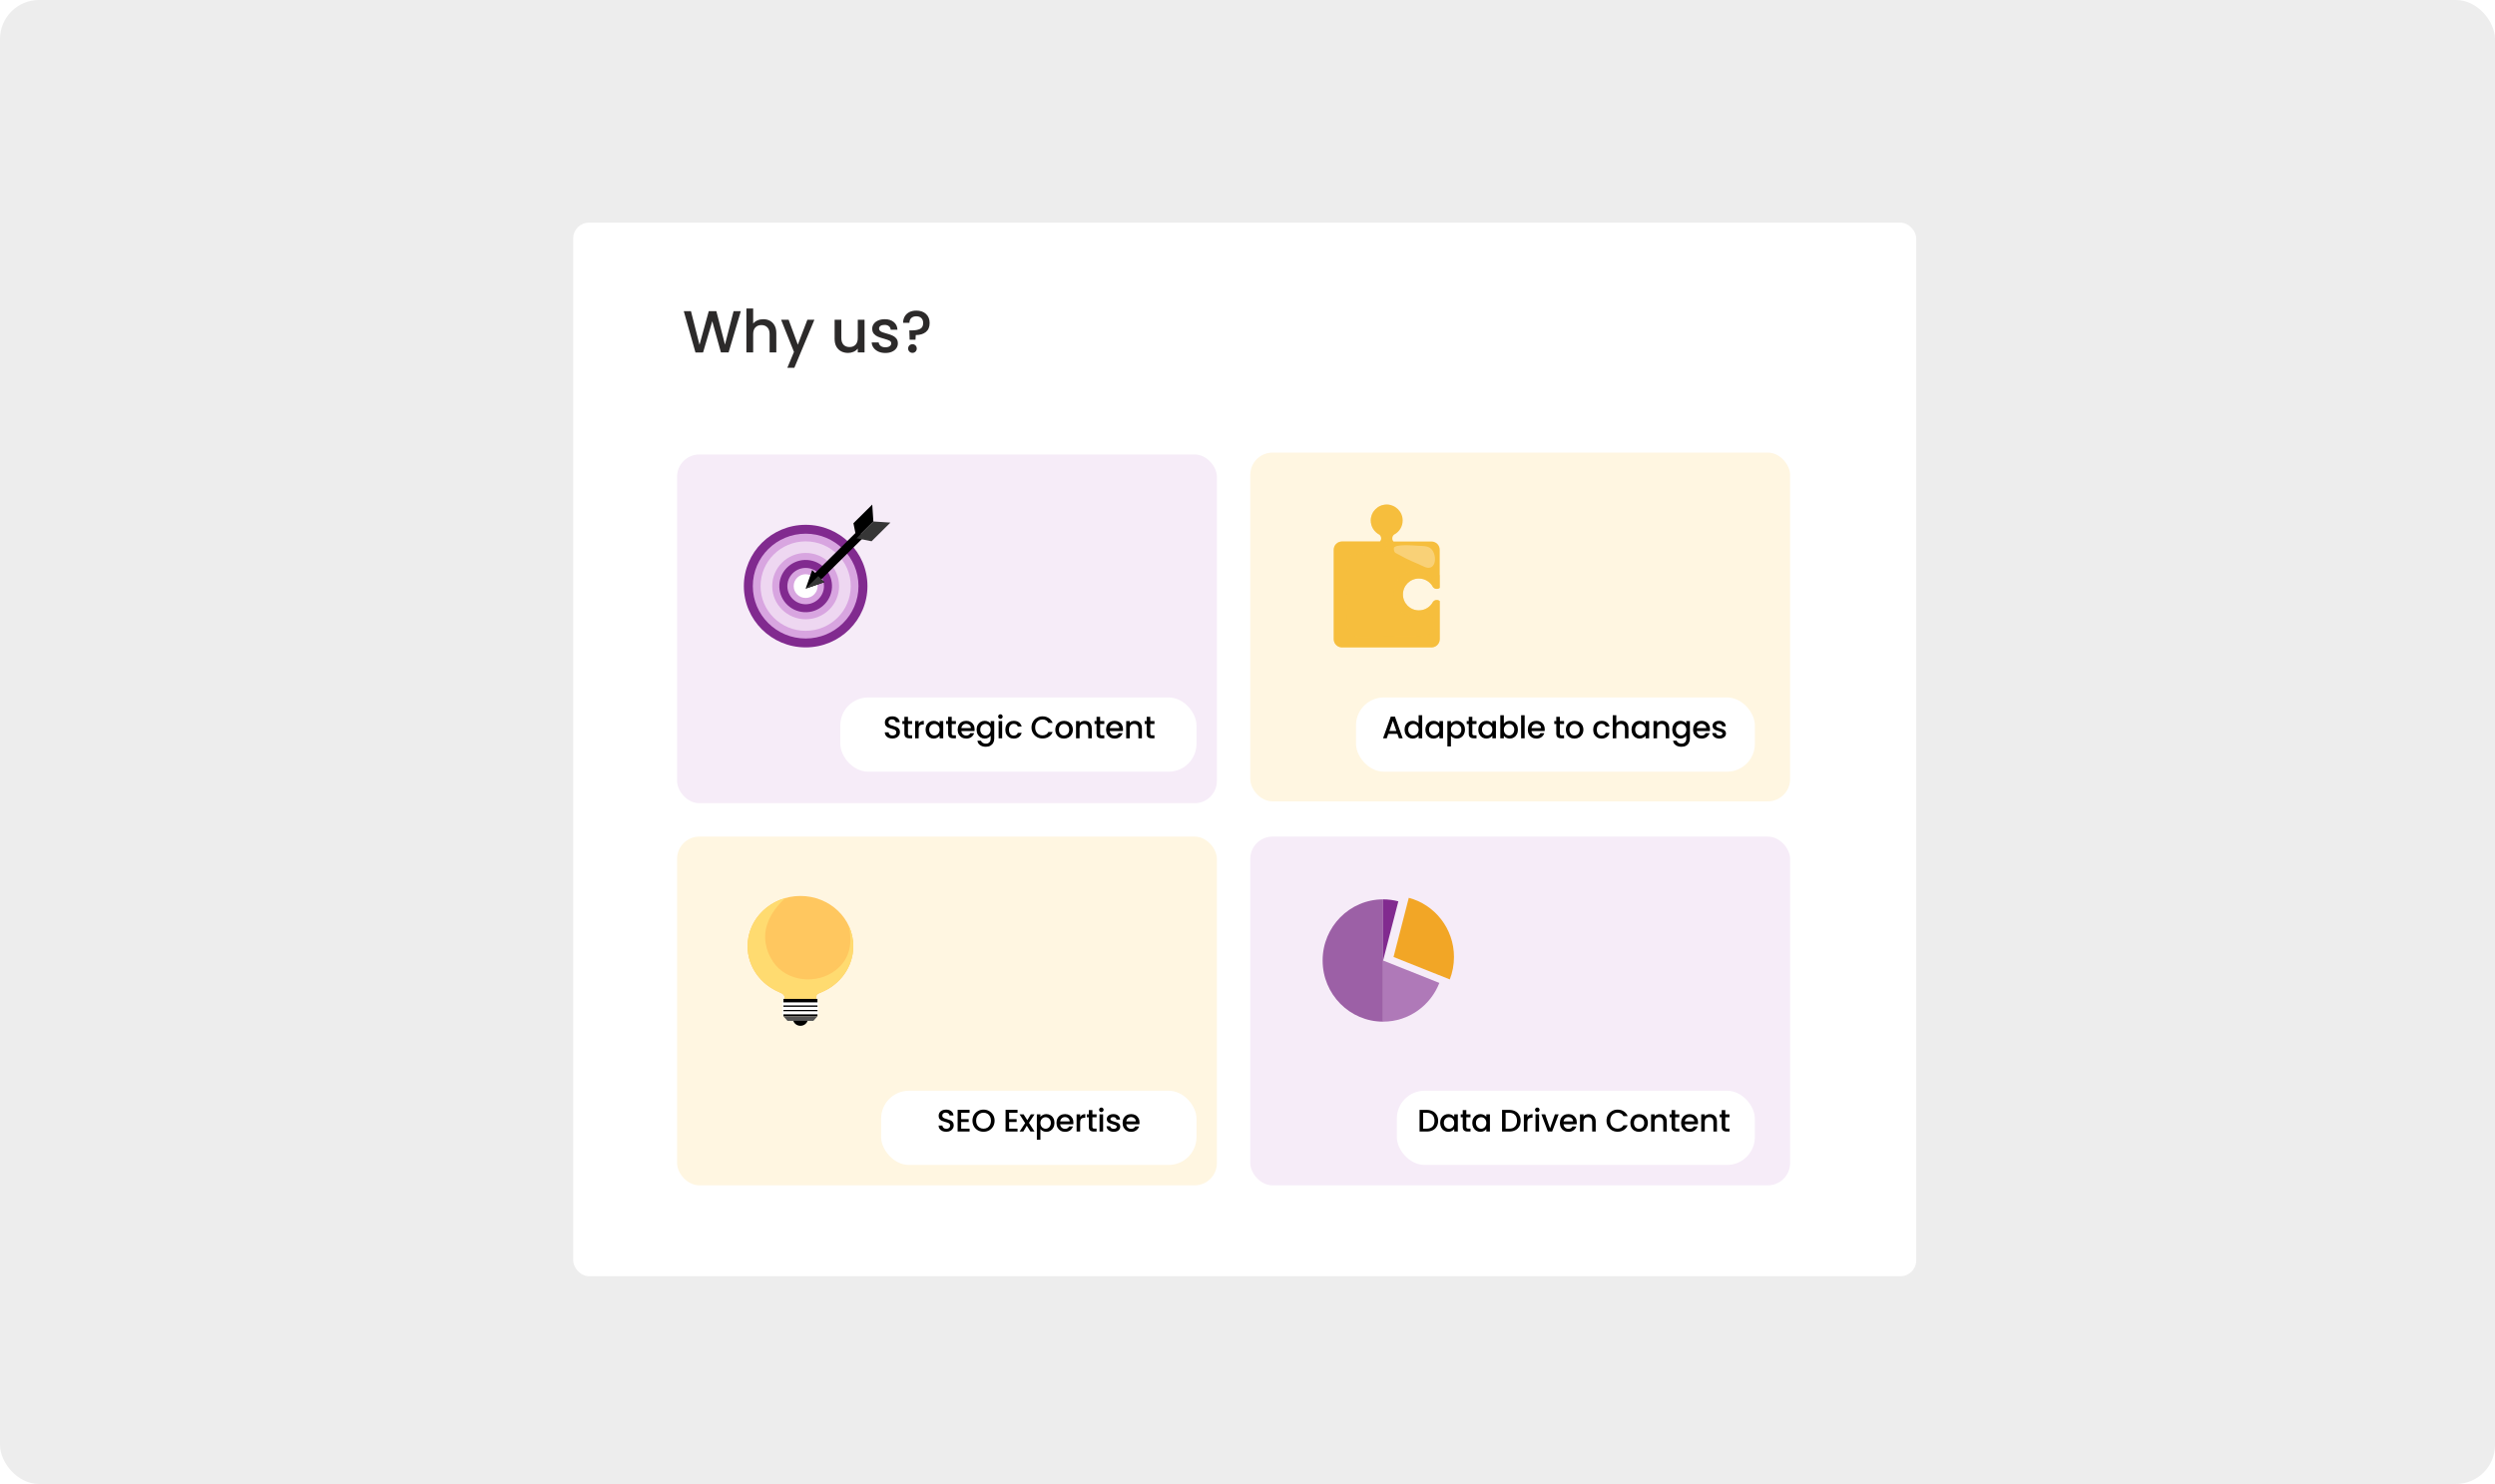 <svg width="1345" height="800" viewBox="0 0 1345 800" fill="none" xmlns="http://www.w3.org/2000/svg">
<rect width="1345" height="800" rx="21" fill="#EDEDED"/>
<g filter="url(#filter0_d_963_44016)">
<rect x="309" y="116" width="724" height="568" rx="8.541" fill="white"/>
</g>
<path d="M399.36 167.76L392.768 190H388.64L383.968 173.168L379.008 190L374.912 190.032L368.608 167.76H372.48L377.088 185.872L382.08 167.76H386.176L390.816 185.776L395.456 167.76H399.36ZM411.489 172.08C412.833 172.08 414.027 172.368 415.073 172.944C416.139 173.52 416.971 174.373 417.569 175.504C418.187 176.635 418.497 178 418.497 179.6V190H414.881V180.144C414.881 178.565 414.486 177.36 413.697 176.528C412.907 175.675 411.83 175.248 410.465 175.248C409.099 175.248 408.011 175.675 407.201 176.528C406.411 177.36 406.017 178.565 406.017 180.144V190H402.369V166.32H406.017V174.416C406.635 173.669 407.414 173.093 408.353 172.688C409.313 172.283 410.358 172.08 411.489 172.08ZM439.022 172.368L428.206 198.288H424.43L428.014 189.712L421.07 172.368H425.134L430.094 185.808L435.246 172.368H439.022ZM466.056 172.368V190H462.408V187.92C461.832 188.645 461.074 189.221 460.136 189.648C459.218 190.053 458.237 190.256 457.192 190.256C455.805 190.256 454.557 189.968 453.448 189.392C452.36 188.816 451.496 187.963 450.856 186.832C450.237 185.701 449.928 184.336 449.928 182.736V172.368H453.544V182.192C453.544 183.771 453.938 184.987 454.728 185.84C455.517 186.672 456.594 187.088 457.96 187.088C459.325 187.088 460.402 186.672 461.192 185.84C462.002 184.987 462.408 183.771 462.408 182.192V172.368H466.056ZM477.269 190.288C475.882 190.288 474.634 190.043 473.525 189.552C472.437 189.04 471.573 188.357 470.933 187.504C470.293 186.629 469.951 185.659 469.909 184.592H473.685C473.749 185.339 474.101 185.968 474.741 186.48C475.402 186.971 476.223 187.216 477.205 187.216C478.229 187.216 479.018 187.024 479.573 186.64C480.149 186.235 480.437 185.723 480.437 185.104C480.437 184.443 480.117 183.952 479.477 183.632C478.858 183.312 477.866 182.96 476.501 182.576C475.178 182.213 474.101 181.861 473.269 181.52C472.437 181.179 471.711 180.656 471.093 179.952C470.495 179.248 470.197 178.32 470.197 177.168C470.197 176.229 470.474 175.376 471.029 174.608C471.583 173.819 472.373 173.2 473.397 172.752C474.442 172.304 475.637 172.08 476.981 172.08C478.986 172.08 480.597 172.592 481.813 173.616C483.05 174.619 483.711 175.995 483.797 177.744H480.149C480.085 176.955 479.765 176.325 479.189 175.856C478.613 175.387 477.834 175.152 476.853 175.152C475.893 175.152 475.157 175.333 474.645 175.696C474.133 176.059 473.877 176.539 473.877 177.136C473.877 177.605 474.047 178 474.389 178.32C474.73 178.64 475.146 178.896 475.637 179.088C476.127 179.259 476.853 179.483 477.813 179.76C479.093 180.101 480.138 180.453 480.949 180.816C481.781 181.157 482.495 181.669 483.093 182.352C483.69 183.035 483.999 183.941 484.021 185.072C484.021 186.075 483.743 186.971 483.189 187.76C482.634 188.549 481.845 189.168 480.821 189.616C479.818 190.064 478.634 190.288 477.269 190.288ZM493.947 167.44C496.123 167.44 497.861 168.037 499.163 169.232C500.485 170.427 501.147 172.059 501.147 174.128C501.147 176.283 500.464 177.904 499.099 178.992C497.733 180.08 495.92 180.624 493.659 180.624L493.531 183.152H490.363L490.203 178.128H491.259C493.328 178.128 494.907 177.851 495.995 177.296C497.104 176.741 497.659 175.685 497.659 174.128C497.659 172.997 497.328 172.112 496.667 171.472C496.027 170.832 495.131 170.512 493.979 170.512C492.827 170.512 491.92 170.821 491.259 171.44C490.597 172.059 490.266 172.923 490.266 174.032H486.843C486.843 172.752 487.131 171.611 487.707 170.608C488.283 169.605 489.104 168.827 490.171 168.272C491.259 167.717 492.517 167.44 493.947 167.44ZM491.899 190.224C491.237 190.224 490.683 190 490.235 189.552C489.787 189.104 489.562 188.549 489.562 187.888C489.562 187.227 489.787 186.672 490.235 186.224C490.683 185.776 491.237 185.552 491.899 185.552C492.539 185.552 493.083 185.776 493.531 186.224C493.979 186.672 494.203 187.227 494.203 187.888C494.203 188.549 493.979 189.104 493.531 189.552C493.083 190 492.539 190.224 491.899 190.224Z" fill="#1A1818" fill-opacity="0.92"/>
<rect x="365" y="245" width="291" height="188" rx="12" fill="#F6ECF8"/>
<rect x="674" y="244" width="291" height="188" rx="12" fill="#FFF6E1"/>
<rect x="365" y="451" width="291" height="188" rx="12" fill="#FFF6E1"/>
<rect x="674" y="451" width="291" height="188" rx="12" fill="#F6ECF8"/>
<g clip-path="url(#clip0_963_44016)">
<path d="M434.31 348.999C452.707 348.999 467.621 334.206 467.621 315.957C467.621 297.708 452.707 282.914 434.31 282.914C415.914 282.914 401 297.708 401 315.957C401 334.206 415.914 348.999 434.31 348.999Z" fill="#812A8F"/>
<path d="M434.311 344.211C450.042 344.211 462.794 331.562 462.794 315.957C462.794 300.353 450.042 287.703 434.311 287.703C418.58 287.703 405.828 300.353 405.828 315.957C405.828 331.562 418.58 344.211 434.311 344.211Z" fill="#D8A5E0"/>
<path d="M434.31 340.066C447.733 340.066 458.615 329.272 458.615 315.956C458.615 302.64 447.733 291.846 434.31 291.846C420.886 291.846 410.004 302.64 410.004 315.956C410.004 329.272 420.886 340.066 434.31 340.066Z" fill="white" fill-opacity="0.56"/>
<path d="M434.311 333.838C444.266 333.838 452.337 325.832 452.337 315.957C452.337 306.082 444.266 298.076 434.311 298.076C424.356 298.076 416.285 306.082 416.285 315.957C416.285 325.832 424.356 333.838 434.311 333.838Z" fill="#D8A5E0"/>
<path d="M448.329 318.227C449.595 310.547 444.346 303.304 436.605 302.048C428.863 300.792 421.561 305.999 420.295 313.678C419.029 321.357 424.278 328.6 432.019 329.856C439.76 331.113 447.063 325.906 448.329 318.227Z" fill="#812A8F"/>
<path d="M444.053 317.532C444.931 312.197 441.282 307.166 435.904 306.295C430.526 305.424 425.454 309.043 424.576 314.379C423.698 319.714 427.346 324.745 432.725 325.616C438.103 326.487 443.175 322.867 444.053 317.532Z" fill="#D8A5E0"/>
<path d="M434.31 322.353C437.872 322.353 440.76 319.489 440.76 315.956C440.76 312.423 437.872 309.559 434.31 309.559C430.749 309.559 427.861 312.423 427.861 315.956C427.861 319.489 430.749 322.353 434.31 322.353Z" fill="white"/>
<path d="M439.285 312.387L463.957 287.914" stroke="black" stroke-width="4.77" stroke-miterlimit="10"/>
<path d="M461.701 290.152L470.81 281.117L480 281.718L469.849 291.788L461.701 290.152Z" fill="#363636"/>
<path d="M461.702 290.152L470.811 281.116L470.21 272L460.059 282.07L461.702 290.152Z" fill="black"/>
<path d="M434.311 317.327L444.396 313.839L437.827 307.322L434.311 317.327Z" fill="black"/>
<path d="M434.311 317.327L444.396 313.839L441.109 310.578L434.311 317.327Z" fill="#363636"/>
</g>
<g clip-path="url(#clip1_963_44016)">
<path d="M460 510.07C460 495.12 447.241 483 431.497 483C415.753 483 403 495.12 403 510.07C403 521.224 410.105 530.804 420.249 534.946H420.037C420.037 534.946 422.47 535.577 422.887 537.179C422.887 537.179 422.588 539.987 424.991 539.976H438.003C440.406 539.987 440.107 537.179 440.107 537.179C439.83 535.733 442.957 534.946 442.957 534.946H442.745C452.889 530.804 459.994 521.224 459.994 510.07H460Z" fill="#FFC75F"/>
<g style="mix-blend-mode:multiply">
<path d="M460 510.071C460 506.157 459.118 502.439 457.543 499.079C459.524 507.871 458.601 516.753 450.427 523.084C440.354 530.894 424.11 529.308 416.869 518.662C412.62 512.415 411.181 504.996 413.731 497.856C415.641 492.491 419.15 487.863 423.504 484.078C411.663 487.372 403 497.755 403 510.071C403 521.225 410.105 530.804 420.249 534.947H420.037C420.037 534.947 422.47 535.577 422.887 537.18C422.887 537.18 422.588 539.988 424.991 539.977H438.003C440.406 539.988 440.107 537.18 440.107 537.18C439.83 535.734 442.957 534.947 442.957 534.947H442.745C452.889 530.804 459.994 521.225 459.994 510.071H460Z" fill="#FFDB70"/>
</g>
<path d="M440.666 538.502H422.342V547.886H440.666V538.502Z" fill="black"/>
<path d="M435.347 547.887H422.342L424.516 550.321H435.347H438.486L440.66 547.887H435.347Z" fill="#545454"/>
<path d="M427.654 550.32C428.183 551.872 429.688 553 431.498 553C433.308 553 434.812 551.867 435.341 550.32H427.648H427.654Z" fill="black"/>
<path d="M422.118 540.355H440.877C441.089 540.355 441.259 540.517 441.259 540.718V541.662C441.259 541.863 441.089 542.025 440.877 542.025H422.112C421.901 542.025 421.73 541.863 421.73 541.662V540.718C421.73 540.517 421.901 540.355 422.112 540.355H422.118Z" fill="white"/>
<path d="M422.118 542.777H440.877C441.089 542.777 441.259 542.939 441.259 543.14V544.084C441.259 544.285 441.089 544.447 440.877 544.447H422.112C421.901 544.447 421.73 544.285 421.73 544.084V543.14C421.73 542.939 421.901 542.777 422.112 542.777H422.118Z" fill="white"/>
<path d="M422.118 545.145H440.877C441.089 545.145 441.259 545.306 441.259 545.507V546.451C441.259 546.652 441.089 546.814 440.877 546.814H422.112C421.901 546.814 421.73 546.652 421.73 546.451V545.507C421.73 545.306 421.901 545.145 422.112 545.145H422.118Z" fill="white"/>
</g>
<path d="M764.881 311.87C768.203 311.87 771.075 313.755 772.511 316.508C772.896 316.977 773.612 317.548 774.755 317.46C774.755 317.46 775.494 317.432 776.126 316.903V296.353C776.126 293.906 774.141 291.919 771.688 291.919H751.201C750.597 291.273 750.565 290.456 750.565 290.456C750.476 289.309 751.048 288.599 751.517 288.213C754.273 286.783 756.159 283.909 756.159 280.59C756.159 275.844 752.312 272 747.563 272C742.814 272 738.967 275.844 738.967 280.59C738.967 283.909 740.853 286.783 743.609 288.213C744.078 288.599 744.649 289.314 744.561 290.456C744.561 290.456 744.533 291.269 743.924 291.919H723.438C720.989 291.919 719 293.901 719 296.353V344.566C719 347.013 720.984 349 723.438 349H771.688C774.137 349 776.126 347.017 776.126 344.566V324.016C775.498 323.491 774.755 323.459 774.755 323.459C773.607 323.37 772.896 323.942 772.511 324.411C771.079 327.164 768.203 329.049 764.881 329.049C760.132 329.049 756.285 325.204 756.285 320.459C756.285 315.714 760.132 311.87 764.881 311.87Z" fill="#F6BE3D"/>
<path opacity="0.3" d="M771.567 295.935C769.722 294.134 767.023 294.371 764.355 294.217C762.831 294.134 751.387 293.075 751.387 295.61C751.387 298.41 752.669 298.132 754.416 299.19C758.422 301.609 763.333 303.415 767.631 305.463C773.458 308.239 774.824 301.335 772.515 297.194C772.231 296.688 771.916 296.274 771.567 295.935Z" fill="white"/>
<g style="mix-blend-mode:multiply" opacity="0.5">
<path d="M757.757 343.168C764.179 342.982 768.064 344.045 771.381 341.38C772.947 340.122 773.003 337.861 772.901 336.031C772.803 334.248 772.984 332.438 771.233 331.374C770.057 330.659 767.632 331.138 766.414 331.476C764.932 331.885 763.515 332.507 761.953 332.489C759.356 332.465 756.298 331.216 754.561 329.271C753.501 328.087 752.632 326.434 752.205 324.902C751.099 320.951 751.187 316.187 753.418 312.616C754.533 310.834 756.108 309.325 758.046 308.48C761.266 307.082 765.545 307.375 768.431 309.431C769.899 310.481 771.377 311.646 773.277 311.539C774.509 311.47 775.456 310.759 776.126 309.817V316.902C775.498 317.427 774.755 317.459 774.755 317.459C773.607 317.547 772.896 316.976 772.511 316.507C771.079 313.754 768.203 311.869 764.881 311.869C760.132 311.869 756.285 315.713 756.285 320.459C756.285 325.204 760.132 329.048 764.881 329.048C768.203 329.048 771.075 327.163 772.511 324.41C772.896 323.941 773.612 323.37 774.755 323.458C774.755 323.458 775.494 323.486 776.126 324.015V344.565C776.126 347.012 774.141 348.999 771.688 348.999H723.438C720.989 348.999 719 347.017 719 344.565V296.352C719 293.905 720.984 291.918 723.438 291.918H743.924C744.529 291.272 744.561 290.455 744.561 290.455C744.649 289.308 744.078 288.598 743.609 288.213C740.853 286.783 738.967 283.909 738.967 280.589C738.967 275.848 742.814 272.004 747.563 272.004C748.418 272.004 749.24 272.134 750.016 272.361C747.53 272.872 744.436 272.682 742.656 276.587C741.011 280.194 741.643 283.481 744.282 285.952C747.921 289.355 748.59 292.786 746.759 296.477C745.574 298.868 744.352 298.539 741.88 298.567C739.998 298.59 729.362 298.079 727.717 299.398C726.128 300.67 726.049 302.899 725.993 304.76C725.942 306.594 725.896 308.424 725.877 310.258C725.803 316.981 726.109 327.836 726.058 334.546C726.058 334.546 725.384 343.163 732.359 343.298L757.753 343.158L757.757 343.168Z" fill="#F6BE3D"/>
</g>
<g filter="url(#filter1_d_963_44016)">
<rect x="453" y="372" width="192" height="40" rx="15" fill="white"/>
</g>
<g filter="url(#filter2_d_963_44016)">
<rect x="731" y="372" width="215" height="40" rx="15" fill="white"/>
</g>
<g filter="url(#filter3_d_963_44016)">
<rect x="753" y="584" width="193" height="40" rx="15" fill="white"/>
</g>
<path d="M481.109 398.118C480.324 398.118 479.619 397.983 478.991 397.714C478.364 397.434 477.871 397.042 477.512 396.538C477.154 396.034 476.975 395.446 476.975 394.774H479.025C479.07 395.278 479.266 395.692 479.613 396.017C479.971 396.342 480.47 396.504 481.109 396.504C481.77 396.504 482.285 396.348 482.655 396.034C483.024 395.709 483.209 395.294 483.209 394.79C483.209 394.398 483.091 394.079 482.856 393.833C482.632 393.586 482.346 393.396 481.999 393.261C481.663 393.127 481.193 392.981 480.588 392.824C479.826 392.623 479.204 392.421 478.722 392.219C478.252 392.006 477.848 391.682 477.512 391.245C477.176 390.808 477.008 390.225 477.008 389.497C477.008 388.825 477.176 388.237 477.512 387.733C477.848 387.228 478.319 386.842 478.924 386.573C479.529 386.304 480.229 386.17 481.025 386.17C482.156 386.17 483.08 386.455 483.797 387.027C484.525 387.587 484.929 388.36 485.007 389.346H482.89C482.856 388.92 482.655 388.556 482.285 388.253C481.915 387.951 481.428 387.8 480.823 387.8C480.274 387.8 479.826 387.94 479.479 388.22C479.131 388.5 478.958 388.903 478.958 389.43C478.958 389.788 479.064 390.085 479.277 390.32C479.501 390.544 479.781 390.724 480.117 390.858C480.453 390.993 480.912 391.138 481.495 391.295C482.268 391.508 482.895 391.721 483.377 391.934C483.87 392.146 484.285 392.477 484.621 392.925C484.968 393.362 485.142 393.95 485.142 394.69C485.142 395.283 484.979 395.843 484.654 396.37C484.341 396.897 483.876 397.322 483.26 397.647C482.655 397.961 481.938 398.118 481.109 398.118ZM489.469 390.304V395.429C489.469 395.776 489.547 396.028 489.704 396.185C489.872 396.331 490.152 396.404 490.544 396.404H491.721V398H490.208C489.346 398 488.685 397.798 488.225 397.395C487.766 396.992 487.536 396.336 487.536 395.429V390.304H486.444V388.741H487.536V386.439H489.469V388.741H491.721V390.304H489.469ZM495.234 390.085C495.514 389.615 495.884 389.251 496.343 388.993C496.814 388.724 497.368 388.59 498.007 388.59V390.572H497.519C496.769 390.572 496.198 390.763 495.805 391.144C495.425 391.525 495.234 392.186 495.234 393.127V398H493.318V388.741H495.234V390.085ZM498.961 393.328C498.961 392.399 499.152 391.575 499.532 390.858C499.925 390.141 500.451 389.587 501.112 389.194C501.784 388.791 502.524 388.59 503.33 388.59C504.058 388.59 504.691 388.735 505.229 389.026C505.778 389.307 506.215 389.659 506.54 390.085V388.741H508.472V398H506.54V396.622C506.215 397.059 505.773 397.423 505.212 397.714C504.652 398.006 504.014 398.151 503.297 398.151C502.501 398.151 501.773 397.95 501.112 397.546C500.451 397.132 499.925 396.56 499.532 395.832C499.152 395.093 498.961 394.258 498.961 393.328ZM506.54 393.362C506.54 392.723 506.405 392.169 506.137 391.698C505.879 391.228 505.537 390.869 505.112 390.623C504.686 390.376 504.227 390.253 503.734 390.253C503.241 390.253 502.781 390.376 502.356 390.623C501.93 390.858 501.583 391.211 501.314 391.682C501.056 392.141 500.927 392.69 500.927 393.328C500.927 393.967 501.056 394.527 501.314 395.009C501.583 395.491 501.93 395.86 502.356 396.118C502.793 396.364 503.252 396.488 503.734 396.488C504.227 396.488 504.686 396.364 505.112 396.118C505.537 395.871 505.879 395.513 506.137 395.042C506.405 394.561 506.54 394.001 506.54 393.362ZM513.056 390.304V395.429C513.056 395.776 513.134 396.028 513.291 396.185C513.459 396.331 513.739 396.404 514.131 396.404H515.307V398H513.795C512.932 398 512.271 397.798 511.812 397.395C511.353 396.992 511.123 396.336 511.123 395.429V390.304H510.031V388.741H511.123V386.439H513.056V388.741H515.307V390.304H513.056ZM525.391 393.144C525.391 393.491 525.369 393.804 525.324 394.085H518.249C518.305 394.824 518.58 395.418 519.073 395.866C519.566 396.314 520.171 396.538 520.888 396.538C521.918 396.538 522.646 396.107 523.072 395.244H525.139C524.859 396.095 524.349 396.796 523.61 397.345C522.882 397.882 521.974 398.151 520.888 398.151C520.003 398.151 519.207 397.955 518.501 397.563C517.807 397.16 517.258 396.6 516.855 395.883C516.462 395.154 516.266 394.314 516.266 393.362C516.266 392.41 516.457 391.575 516.838 390.858C517.23 390.13 517.773 389.57 518.468 389.178C519.174 388.786 519.98 388.59 520.888 388.59C521.761 388.59 522.54 388.78 523.223 389.161C523.907 389.542 524.439 390.08 524.82 390.774C525.201 391.457 525.391 392.247 525.391 393.144ZM523.391 392.539C523.38 391.833 523.128 391.267 522.635 390.841C522.142 390.416 521.532 390.203 520.804 390.203C520.143 390.203 519.577 390.416 519.106 390.841C518.636 391.256 518.356 391.822 518.266 392.539H523.391ZM530.839 388.59C531.556 388.59 532.189 388.735 532.738 389.026C533.298 389.307 533.735 389.659 534.049 390.085V388.741H535.981V398.151C535.981 399.003 535.802 399.759 535.443 400.42C535.085 401.092 534.564 401.619 533.881 401.999C533.208 402.38 532.402 402.571 531.461 402.571C530.206 402.571 529.164 402.274 528.335 401.68C527.506 401.098 527.036 400.302 526.924 399.294H528.822C528.968 399.776 529.276 400.162 529.747 400.453C530.228 400.756 530.8 400.907 531.461 400.907C532.234 400.907 532.856 400.672 533.326 400.201C533.808 399.731 534.049 399.047 534.049 398.151V396.605C533.724 397.042 533.281 397.412 532.721 397.714C532.172 398.006 531.545 398.151 530.839 398.151C530.032 398.151 529.293 397.95 528.621 397.546C527.96 397.132 527.433 396.56 527.041 395.832C526.66 395.093 526.47 394.258 526.47 393.328C526.47 392.399 526.66 391.575 527.041 390.858C527.433 390.141 527.96 389.587 528.621 389.194C529.293 388.791 530.032 388.59 530.839 388.59ZM534.049 393.362C534.049 392.723 533.914 392.169 533.645 391.698C533.388 391.228 533.046 390.869 532.62 390.623C532.195 390.376 531.735 390.253 531.242 390.253C530.749 390.253 530.29 390.376 529.864 390.623C529.439 390.858 529.091 391.211 528.822 391.682C528.565 392.141 528.436 392.69 528.436 393.328C528.436 393.967 528.565 394.527 528.822 395.009C529.091 395.491 529.439 395.86 529.864 396.118C530.301 396.364 530.761 396.488 531.242 396.488C531.735 396.488 532.195 396.364 532.62 396.118C533.046 395.871 533.388 395.513 533.645 395.042C533.914 394.561 534.049 394.001 534.049 393.362ZM539.304 387.514C538.957 387.514 538.665 387.396 538.43 387.161C538.195 386.926 538.077 386.635 538.077 386.287C538.077 385.94 538.195 385.649 538.43 385.413C538.665 385.178 538.957 385.061 539.304 385.061C539.64 385.061 539.926 385.178 540.161 385.413C540.396 385.649 540.514 385.94 540.514 386.287C540.514 386.635 540.396 386.926 540.161 387.161C539.926 387.396 539.64 387.514 539.304 387.514ZM540.245 388.741V398H538.329V388.741H540.245ZM541.954 393.362C541.954 392.41 542.144 391.575 542.525 390.858C542.917 390.13 543.455 389.57 544.138 389.178C544.821 388.786 545.606 388.59 546.491 388.59C547.611 388.59 548.535 388.858 549.263 389.396C550.003 389.923 550.501 390.679 550.759 391.665H548.692C548.524 391.205 548.255 390.847 547.885 390.589C547.516 390.332 547.051 390.203 546.491 390.203C545.706 390.203 545.079 390.483 544.609 391.043C544.149 391.592 543.92 392.365 543.92 393.362C543.92 394.359 544.149 395.138 544.609 395.698C545.079 396.258 545.706 396.538 546.491 396.538C547.6 396.538 548.334 396.051 548.692 395.076H550.759C550.49 396.017 549.986 396.768 549.247 397.328C548.507 397.877 547.589 398.151 546.491 398.151C545.606 398.151 544.821 397.955 544.138 397.563C543.455 397.16 542.917 396.6 542.525 395.883C542.144 395.154 541.954 394.314 541.954 393.362ZM556.059 392.135C556.059 390.993 556.322 389.967 556.849 389.06C557.386 388.153 558.109 387.447 559.016 386.943C559.935 386.427 560.938 386.17 562.024 386.17C563.268 386.17 564.371 386.478 565.335 387.094C566.309 387.699 567.015 388.562 567.452 389.682H565.15C564.847 389.066 564.427 388.606 563.89 388.304C563.352 388.001 562.73 387.85 562.024 387.85C561.251 387.85 560.562 388.024 559.957 388.371C559.352 388.718 558.876 389.217 558.529 389.867C558.193 390.516 558.025 391.273 558.025 392.135C558.025 392.998 558.193 393.754 558.529 394.404C558.876 395.054 559.352 395.558 559.957 395.916C560.562 396.264 561.251 396.437 562.024 396.437C562.73 396.437 563.352 396.286 563.89 395.983C564.427 395.681 564.847 395.222 565.15 394.606H567.452C567.015 395.726 566.309 396.588 565.335 397.193C564.371 397.798 563.268 398.101 562.024 398.101C560.926 398.101 559.924 397.849 559.016 397.345C558.109 396.829 557.386 396.118 556.849 395.21C556.322 394.303 556.059 393.278 556.059 392.135ZM573.543 398.151C572.669 398.151 571.879 397.955 571.173 397.563C570.467 397.16 569.913 396.6 569.51 395.883C569.106 395.154 568.905 394.314 568.905 393.362C568.905 392.421 569.112 391.586 569.526 390.858C569.941 390.13 570.507 389.57 571.224 389.178C571.941 388.786 572.742 388.59 573.627 388.59C574.512 388.59 575.313 388.786 576.03 389.178C576.747 389.57 577.312 390.13 577.727 390.858C578.141 391.586 578.349 392.421 578.349 393.362C578.349 394.303 578.136 395.138 577.71 395.866C577.284 396.594 576.702 397.16 575.962 397.563C575.234 397.955 574.428 398.151 573.543 398.151ZM573.543 396.488C574.036 396.488 574.495 396.37 574.921 396.135C575.358 395.899 575.71 395.547 575.979 395.076C576.248 394.606 576.383 394.034 576.383 393.362C576.383 392.69 576.254 392.124 575.996 391.665C575.738 391.194 575.397 390.841 574.971 390.606C574.545 390.371 574.086 390.253 573.593 390.253C573.1 390.253 572.641 390.371 572.215 390.606C571.801 390.841 571.47 391.194 571.224 391.665C570.977 392.124 570.854 392.69 570.854 393.362C570.854 394.359 571.106 395.132 571.61 395.681C572.125 396.219 572.77 396.488 573.543 396.488ZM584.746 388.59C585.474 388.59 586.124 388.741 586.695 389.043C587.278 389.346 587.732 389.794 588.057 390.388C588.381 390.981 588.544 391.698 588.544 392.539V398H586.645V392.824C586.645 391.995 586.438 391.362 586.023 390.925C585.609 390.477 585.043 390.253 584.326 390.253C583.609 390.253 583.038 390.477 582.612 390.925C582.197 391.362 581.99 391.995 581.99 392.824V398H580.074V388.741H581.99V389.799C582.304 389.419 582.702 389.122 583.183 388.909C583.676 388.696 584.197 388.59 584.746 388.59ZM593.054 390.304V395.429C593.054 395.776 593.133 396.028 593.29 396.185C593.458 396.331 593.738 396.404 594.13 396.404H595.306V398H593.794C592.931 398 592.27 397.798 591.811 397.395C591.352 396.992 591.122 396.336 591.122 395.429V390.304H590.03V388.741H591.122V386.439H593.054V388.741H595.306V390.304H593.054ZM605.39 393.144C605.39 393.491 605.368 393.804 605.323 394.085H598.248C598.304 394.824 598.579 395.418 599.072 395.866C599.565 396.314 600.169 396.538 600.886 396.538C601.917 396.538 602.645 396.107 603.071 395.244H605.138C604.858 396.095 604.348 396.796 603.609 397.345C602.881 397.882 601.973 398.151 600.886 398.151C600.001 398.151 599.206 397.955 598.5 397.563C597.806 397.16 597.257 396.6 596.853 395.883C596.461 395.154 596.265 394.314 596.265 393.362C596.265 392.41 596.456 391.575 596.837 390.858C597.229 390.13 597.772 389.57 598.467 389.178C599.172 388.786 599.979 388.59 600.886 388.59C601.76 388.59 602.539 388.78 603.222 389.161C603.906 389.542 604.438 390.08 604.819 390.774C605.2 391.457 605.39 392.247 605.39 393.144ZM603.39 392.539C603.379 391.833 603.127 391.267 602.634 390.841C602.141 390.416 601.531 390.203 600.802 390.203C600.141 390.203 599.576 390.416 599.105 390.841C598.635 391.256 598.355 391.822 598.265 392.539H603.39ZM611.779 388.59C612.507 388.59 613.157 388.741 613.728 389.043C614.311 389.346 614.764 389.794 615.089 390.388C615.414 390.981 615.577 391.698 615.577 392.539V398H613.678V392.824C613.678 391.995 613.471 391.362 613.056 390.925C612.641 390.477 612.076 390.253 611.359 390.253C610.642 390.253 610.07 390.477 609.645 390.925C609.23 391.362 609.023 391.995 609.023 392.824V398H607.107V388.741H609.023V389.799C609.337 389.419 609.734 389.122 610.216 388.909C610.709 388.696 611.23 388.59 611.779 388.59ZM620.087 390.304V395.429C620.087 395.776 620.166 396.028 620.322 396.185C620.491 396.331 620.771 396.404 621.163 396.404H622.339V398H620.827C619.964 398 619.303 397.798 618.844 397.395C618.384 396.992 618.155 396.336 618.155 395.429V390.304H617.062V388.741H618.155V386.439H620.087V388.741H622.339V390.304H620.087Z" fill="black"/>
<g filter="url(#filter4_d_963_44016)">
<rect x="475" y="584" width="170" height="40" rx="15" fill="white"/>
</g>
<path d="M510.109 610.118C509.324 610.118 508.619 609.983 507.991 609.714C507.364 609.434 506.871 609.042 506.512 608.538C506.154 608.034 505.975 607.446 505.975 606.774H508.025C508.07 607.278 508.266 607.692 508.613 608.017C508.971 608.342 509.47 608.504 510.109 608.504C510.77 608.504 511.285 608.348 511.655 608.034C512.024 607.709 512.209 607.294 512.209 606.79C512.209 606.398 512.091 606.079 511.856 605.833C511.632 605.586 511.346 605.396 510.999 605.261C510.663 605.127 510.193 604.981 509.588 604.824C508.826 604.623 508.204 604.421 507.722 604.219C507.252 604.006 506.848 603.682 506.512 603.245C506.176 602.808 506.008 602.225 506.008 601.497C506.008 600.825 506.176 600.237 506.512 599.733C506.848 599.228 507.319 598.842 507.924 598.573C508.529 598.304 509.229 598.17 510.025 598.17C511.156 598.17 512.08 598.455 512.797 599.027C513.525 599.587 513.929 600.36 514.007 601.346H511.89C511.856 600.92 511.655 600.556 511.285 600.253C510.915 599.951 510.428 599.8 509.823 599.8C509.274 599.8 508.826 599.94 508.479 600.22C508.131 600.5 507.958 600.903 507.958 601.43C507.958 601.788 508.064 602.085 508.277 602.32C508.501 602.544 508.781 602.724 509.117 602.858C509.453 602.993 509.912 603.138 510.495 603.295C511.268 603.508 511.895 603.721 512.377 603.934C512.87 604.146 513.285 604.477 513.621 604.925C513.968 605.362 514.142 605.95 514.142 606.69C514.142 607.283 513.979 607.843 513.654 608.37C513.341 608.897 512.876 609.322 512.26 609.647C511.655 609.961 510.938 610.118 510.109 610.118ZM518.15 599.867V603.295H522.183V604.858H518.15V608.437H522.687V610H516.234V598.304H522.687V599.867H518.15ZM530.205 610.118C529.119 610.118 528.116 609.866 527.197 609.361C526.29 608.846 525.567 608.135 525.03 607.227C524.503 606.309 524.24 605.278 524.24 604.135C524.24 602.993 524.503 601.967 525.03 601.06C525.567 600.153 526.29 599.447 527.197 598.943C528.116 598.427 529.119 598.17 530.205 598.17C531.303 598.17 532.306 598.427 533.213 598.943C534.132 599.447 534.855 600.153 535.381 601.06C535.908 601.967 536.171 602.993 536.171 604.135C536.171 605.278 535.908 606.309 535.381 607.227C534.855 608.135 534.132 608.846 533.213 609.361C532.306 609.866 531.303 610.118 530.205 610.118ZM530.205 608.454C530.978 608.454 531.667 608.28 532.272 607.933C532.877 607.575 533.348 607.07 533.684 606.421C534.031 605.76 534.205 604.998 534.205 604.135C534.205 603.273 534.031 602.516 533.684 601.867C533.348 601.217 532.877 600.718 532.272 600.371C531.667 600.024 530.978 599.85 530.205 599.85C529.432 599.85 528.743 600.024 528.138 600.371C527.534 600.718 527.057 601.217 526.71 601.867C526.374 602.516 526.206 603.273 526.206 604.135C526.206 604.998 526.374 605.76 526.71 606.421C527.057 607.07 527.534 607.575 528.138 607.933C528.743 608.28 529.432 608.454 530.205 608.454ZM544.001 599.867V603.295H548.034V604.858H544.001V608.437H548.538V610H542.085V598.304H548.538V599.867H544.001ZM554.696 605.312L557.687 610H555.519L553.519 606.858L551.637 610H549.637L552.629 605.446L549.637 600.741H551.805L553.805 603.883L555.687 600.741H557.687L554.696 605.312ZM560.863 602.102C561.188 601.676 561.631 601.318 562.191 601.026C562.751 600.735 563.384 600.59 564.09 600.59C564.896 600.59 565.63 600.791 566.291 601.194C566.963 601.587 567.49 602.141 567.871 602.858C568.251 603.575 568.442 604.399 568.442 605.328C568.442 606.258 568.251 607.093 567.871 607.832C567.49 608.56 566.963 609.132 566.291 609.546C565.63 609.95 564.896 610.151 564.09 610.151C563.384 610.151 562.756 610.011 562.207 609.731C561.659 609.44 561.21 609.081 560.863 608.656V614.403H558.947V600.741H560.863V602.102ZM566.493 605.328C566.493 604.69 566.358 604.141 566.089 603.682C565.832 603.211 565.484 602.858 565.047 602.623C564.622 602.376 564.162 602.253 563.669 602.253C563.188 602.253 562.728 602.376 562.291 602.623C561.866 602.869 561.518 603.228 561.25 603.698C560.992 604.169 560.863 604.723 560.863 605.362C560.863 606.001 560.992 606.561 561.25 607.042C561.518 607.513 561.866 607.871 562.291 608.118C562.728 608.364 563.188 608.488 563.669 608.488C564.162 608.488 564.622 608.364 565.047 608.118C565.484 607.86 565.832 607.491 566.089 607.009C566.358 606.527 566.493 605.967 566.493 605.328ZM578.655 605.144C578.655 605.491 578.632 605.804 578.587 606.085H571.513C571.569 606.824 571.843 607.418 572.336 607.866C572.829 608.314 573.434 608.538 574.151 608.538C575.182 608.538 575.91 608.107 576.336 607.244H578.402C578.122 608.095 577.613 608.796 576.873 609.345C576.145 609.882 575.238 610.151 574.151 610.151C573.266 610.151 572.471 609.955 571.765 609.563C571.07 609.16 570.521 608.6 570.118 607.883C569.726 607.154 569.53 606.314 569.53 605.362C569.53 604.41 569.72 603.575 570.101 602.858C570.493 602.13 571.037 601.57 571.731 601.178C572.437 600.786 573.244 600.59 574.151 600.59C575.025 600.59 575.803 600.78 576.487 601.161C577.17 601.542 577.702 602.08 578.083 602.774C578.464 603.457 578.655 604.247 578.655 605.144ZM576.655 604.539C576.644 603.833 576.392 603.267 575.899 602.841C575.406 602.416 574.795 602.203 574.067 602.203C573.406 602.203 572.84 602.416 572.37 602.841C571.899 603.256 571.619 603.822 571.529 604.539H576.655ZM582.287 602.085C582.568 601.615 582.937 601.251 583.397 600.993C583.867 600.724 584.422 600.59 585.06 600.59V602.572H584.573C583.822 602.572 583.251 602.763 582.859 603.144C582.478 603.525 582.287 604.186 582.287 605.127V610H580.372V600.741H582.287V602.085ZM588.888 602.304V607.429C588.888 607.776 588.966 608.028 589.123 608.185C589.291 608.331 589.571 608.404 589.964 608.404H591.14V610H589.627C588.765 610 588.104 609.798 587.644 609.395C587.185 608.992 586.956 608.336 586.956 607.429V602.304H585.863V600.741H586.956V598.439H588.888V600.741H591.14V602.304H588.888ZM593.712 599.514C593.365 599.514 593.074 599.396 592.838 599.161C592.603 598.926 592.485 598.635 592.485 598.287C592.485 597.94 592.603 597.649 592.838 597.413C593.074 597.178 593.365 597.061 593.712 597.061C594.048 597.061 594.334 597.178 594.569 597.413C594.804 597.649 594.922 597.94 594.922 598.287C594.922 598.635 594.804 598.926 594.569 599.161C594.334 599.396 594.048 599.514 593.712 599.514ZM594.653 600.741V610H592.737V600.741H594.653ZM600.361 610.151C599.633 610.151 598.978 610.022 598.395 609.765C597.824 609.496 597.37 609.137 597.034 608.689C596.698 608.23 596.518 607.72 596.496 607.16H598.479C598.513 607.552 598.697 607.883 599.034 608.152C599.381 608.409 599.812 608.538 600.327 608.538C600.865 608.538 601.28 608.437 601.571 608.236C601.874 608.023 602.025 607.754 602.025 607.429C602.025 607.082 601.857 606.824 601.521 606.656C601.196 606.488 600.675 606.303 599.958 606.101C599.263 605.911 598.697 605.726 598.261 605.547C597.824 605.368 597.443 605.093 597.118 604.723C596.804 604.354 596.647 603.866 596.647 603.261C596.647 602.769 596.793 602.32 597.084 601.917C597.376 601.503 597.79 601.178 598.328 600.942C598.877 600.707 599.504 600.59 600.21 600.59C601.263 600.59 602.109 600.858 602.747 601.396C603.397 601.923 603.744 602.645 603.789 603.564H601.874C601.84 603.149 601.672 602.819 601.369 602.572C601.067 602.326 600.658 602.203 600.143 602.203C599.639 602.203 599.252 602.298 598.983 602.488C598.714 602.679 598.58 602.931 598.58 603.245C598.58 603.491 598.669 603.698 598.849 603.866C599.028 604.034 599.246 604.169 599.504 604.27C599.762 604.359 600.143 604.477 600.647 604.623C601.319 604.802 601.868 604.987 602.294 605.177C602.731 605.356 603.106 605.625 603.42 605.984C603.733 606.342 603.896 606.818 603.907 607.412C603.907 607.939 603.761 608.409 603.47 608.824C603.179 609.238 602.764 609.563 602.226 609.798C601.7 610.034 601.078 610.151 600.361 610.151ZM614.295 605.144C614.295 605.491 614.273 605.804 614.228 606.085H607.153C607.209 606.824 607.484 607.418 607.977 607.866C608.469 608.314 609.074 608.538 609.791 608.538C610.822 608.538 611.55 608.107 611.976 607.244H614.043C613.763 608.095 613.253 608.796 612.514 609.345C611.786 609.882 610.878 610.151 609.791 610.151C608.906 610.151 608.111 609.955 607.405 609.563C606.711 609.16 606.162 608.6 605.758 607.883C605.366 607.154 605.17 606.314 605.17 605.362C605.17 604.41 605.361 603.575 605.742 602.858C606.134 602.13 606.677 601.57 607.372 601.178C608.077 600.786 608.884 600.59 609.791 600.59C610.665 600.59 611.444 600.78 612.127 601.161C612.811 601.542 613.343 602.08 613.724 602.774C614.105 603.457 614.295 604.247 614.295 605.144ZM612.295 604.539C612.284 603.833 612.032 603.267 611.539 602.841C611.046 602.416 610.436 602.203 609.707 602.203C609.046 602.203 608.481 602.416 608.01 602.841C607.54 603.256 607.26 603.822 607.17 604.539H612.295Z" fill="black"/>
<path d="M753.301 395.614H748.411L747.571 398H745.571L749.756 386.304H751.974L756.158 398H754.142L753.301 395.614ZM752.764 394.051L750.865 388.623L748.949 394.051H752.764ZM757.171 393.328C757.171 392.399 757.361 391.575 757.742 390.858C758.134 390.141 758.661 389.587 759.322 389.194C759.994 388.791 760.739 388.59 761.557 388.59C762.162 388.59 762.756 388.724 763.338 388.993C763.932 389.251 764.402 389.598 764.75 390.035V385.565H766.682V398H764.75V396.605C764.436 397.053 763.999 397.423 763.439 397.714C762.89 398.006 762.257 398.151 761.54 398.151C760.733 398.151 759.994 397.95 759.322 397.546C758.661 397.132 758.134 396.56 757.742 395.832C757.361 395.093 757.171 394.258 757.171 393.328ZM764.75 393.362C764.75 392.723 764.615 392.169 764.346 391.698C764.089 391.228 763.747 390.869 763.321 390.623C762.896 390.376 762.436 390.253 761.943 390.253C761.45 390.253 760.991 390.376 760.565 390.623C760.14 390.858 759.792 391.211 759.523 391.682C759.266 392.141 759.137 392.69 759.137 393.328C759.137 393.967 759.266 394.527 759.523 395.009C759.792 395.491 760.14 395.86 760.565 396.118C761.002 396.364 761.462 396.488 761.943 396.488C762.436 396.488 762.896 396.364 763.321 396.118C763.747 395.871 764.089 395.513 764.346 395.042C764.615 394.561 764.75 394.001 764.75 393.362ZM768.392 393.328C768.392 392.399 768.582 391.575 768.963 390.858C769.355 390.141 769.882 389.587 770.543 389.194C771.215 388.791 771.954 388.59 772.761 388.59C773.489 388.59 774.122 388.735 774.66 389.026C775.209 389.307 775.646 389.659 775.971 390.085V388.741H777.903V398H775.971V396.622C775.646 397.059 775.203 397.423 774.643 397.714C774.083 398.006 773.444 398.151 772.727 398.151C771.932 398.151 771.204 397.95 770.543 397.546C769.882 397.132 769.355 396.56 768.963 395.832C768.582 395.093 768.392 394.258 768.392 393.328ZM775.971 393.362C775.971 392.723 775.836 392.169 775.567 391.698C775.31 391.228 774.968 390.869 774.542 390.623C774.116 390.376 773.657 390.253 773.164 390.253C772.671 390.253 772.212 390.376 771.786 390.623C771.361 390.858 771.013 391.211 770.744 391.682C770.487 392.141 770.358 392.69 770.358 393.328C770.358 393.967 770.487 394.527 770.744 395.009C771.013 395.491 771.361 395.86 771.786 396.118C772.223 396.364 772.682 396.488 773.164 396.488C773.657 396.488 774.116 396.364 774.542 396.118C774.968 395.871 775.31 395.513 775.567 395.042C775.836 394.561 775.971 394.001 775.971 393.362ZM782.167 390.102C782.492 389.676 782.934 389.318 783.494 389.026C784.055 388.735 784.688 388.59 785.393 388.59C786.2 388.59 786.934 388.791 787.595 389.194C788.267 389.587 788.793 390.141 789.174 390.858C789.555 391.575 789.746 392.399 789.746 393.328C789.746 394.258 789.555 395.093 789.174 395.832C788.793 396.56 788.267 397.132 787.595 397.546C786.934 397.95 786.2 398.151 785.393 398.151C784.688 398.151 784.06 398.011 783.511 397.731C782.962 397.44 782.514 397.081 782.167 396.656V402.403H780.251V388.741H782.167V390.102ZM787.796 393.328C787.796 392.69 787.662 392.141 787.393 391.682C787.135 391.211 786.788 390.858 786.351 390.623C785.925 390.376 785.466 390.253 784.973 390.253C784.492 390.253 784.032 390.376 783.595 390.623C783.17 390.869 782.822 391.228 782.553 391.698C782.296 392.169 782.167 392.723 782.167 393.362C782.167 394.001 782.296 394.561 782.553 395.042C782.822 395.513 783.17 395.871 783.595 396.118C784.032 396.364 784.492 396.488 784.973 396.488C785.466 396.488 785.925 396.364 786.351 396.118C786.788 395.86 787.135 395.491 787.393 395.009C787.662 394.527 787.796 393.967 787.796 393.328ZM793.707 390.304V395.429C793.707 395.776 793.785 396.028 793.942 396.185C794.11 396.331 794.39 396.404 794.783 396.404H795.959V398H794.446C793.584 398 792.923 397.798 792.464 397.395C792.004 396.992 791.775 396.336 791.775 395.429V390.304H790.682V388.741H791.775V386.439H793.707V388.741H795.959V390.304H793.707ZM796.918 393.328C796.918 392.399 797.108 391.575 797.489 390.858C797.881 390.141 798.408 389.587 799.069 389.194C799.741 388.791 800.48 388.59 801.287 388.59C802.015 388.59 802.648 388.735 803.186 389.026C803.735 389.307 804.172 389.659 804.497 390.085V388.741H806.429V398H804.497V396.622C804.172 397.059 803.729 397.423 803.169 397.714C802.609 398.006 801.97 398.151 801.253 398.151C800.458 398.151 799.73 397.95 799.069 397.546C798.408 397.132 797.881 396.56 797.489 395.832C797.108 395.093 796.918 394.258 796.918 393.328ZM804.497 393.362C804.497 392.723 804.362 392.169 804.093 391.698C803.836 391.228 803.494 390.869 803.068 390.623C802.643 390.376 802.183 390.253 801.69 390.253C801.197 390.253 800.738 390.376 800.312 390.623C799.887 390.858 799.539 391.211 799.271 391.682C799.013 392.141 798.884 392.69 798.884 393.328C798.884 393.967 799.013 394.527 799.271 395.009C799.539 395.491 799.887 395.86 800.312 396.118C800.749 396.364 801.209 396.488 801.69 396.488C802.183 396.488 802.643 396.364 803.068 396.118C803.494 395.871 803.836 395.513 804.093 395.042C804.362 394.561 804.497 394.001 804.497 393.362ZM810.693 390.119C811.018 389.671 811.46 389.307 812.021 389.026C812.592 388.735 813.225 388.59 813.919 388.59C814.737 388.59 815.477 388.786 816.138 389.178C816.799 389.57 817.32 390.13 817.7 390.858C818.081 391.575 818.272 392.399 818.272 393.328C818.272 394.258 818.081 395.093 817.7 395.832C817.32 396.56 816.793 397.132 816.121 397.546C815.46 397.95 814.726 398.151 813.919 398.151C813.203 398.151 812.564 398.011 812.004 397.731C811.455 397.451 811.018 397.093 810.693 396.656V398H808.777V385.565H810.693V390.119ZM816.323 393.328C816.323 392.69 816.188 392.141 815.919 391.682C815.662 391.211 815.314 390.858 814.877 390.623C814.452 390.376 813.992 390.253 813.499 390.253C813.018 390.253 812.558 390.376 812.121 390.623C811.696 390.869 811.348 391.228 811.08 391.698C810.822 392.169 810.693 392.723 810.693 393.362C810.693 394.001 810.822 394.561 811.08 395.042C811.348 395.513 811.696 395.871 812.121 396.118C812.558 396.364 813.018 396.488 813.499 396.488C813.992 396.488 814.452 396.364 814.877 396.118C815.314 395.86 815.662 395.491 815.919 395.009C816.188 394.527 816.323 393.967 816.323 393.328ZM821.914 385.565V398H819.998V385.565H821.914ZM832.747 393.144C832.747 393.491 832.725 393.804 832.68 394.085H825.605C825.661 394.824 825.936 395.418 826.429 395.866C826.922 396.314 827.527 396.538 828.244 396.538C829.274 396.538 830.003 396.107 830.428 395.244H832.495C832.215 396.095 831.705 396.796 830.966 397.345C830.238 397.882 829.33 398.151 828.244 398.151C827.359 398.151 826.563 397.955 825.857 397.563C825.163 397.16 824.614 396.6 824.211 395.883C823.819 395.154 823.622 394.314 823.622 393.362C823.622 392.41 823.813 391.575 824.194 390.858C824.586 390.13 825.129 389.57 825.824 389.178C826.53 388.786 827.336 388.59 828.244 388.59C829.118 388.59 829.896 388.78 830.579 389.161C831.263 389.542 831.795 390.08 832.176 390.774C832.557 391.457 832.747 392.247 832.747 393.144ZM830.748 392.539C830.736 391.833 830.484 391.267 829.991 390.841C829.498 390.416 828.888 390.203 828.16 390.203C827.499 390.203 826.933 390.416 826.462 390.841C825.992 391.256 825.712 391.822 825.622 392.539H830.748ZM840.897 390.304V395.429C840.897 395.776 840.975 396.028 841.132 396.185C841.3 396.331 841.58 396.404 841.972 396.404H843.148V398H841.636C840.773 398 840.112 397.798 839.653 397.395C839.194 396.992 838.964 396.336 838.964 395.429V390.304H837.872V388.741H838.964V386.439H840.897V388.741H843.148V390.304H840.897ZM848.762 398.151C847.888 398.151 847.099 397.955 846.393 397.563C845.687 397.16 845.133 396.6 844.729 395.883C844.326 395.154 844.124 394.314 844.124 393.362C844.124 392.421 844.331 391.586 844.746 390.858C845.161 390.13 845.726 389.57 846.443 389.178C847.16 388.786 847.961 388.59 848.846 388.59C849.731 388.59 850.532 388.786 851.249 389.178C851.966 389.57 852.532 390.13 852.947 390.858C853.361 391.586 853.568 392.421 853.568 393.362C853.568 394.303 853.355 395.138 852.93 395.866C852.504 396.594 851.921 397.16 851.182 397.563C850.454 397.955 849.647 398.151 848.762 398.151ZM848.762 396.488C849.255 396.488 849.715 396.37 850.14 396.135C850.577 395.899 850.93 395.547 851.199 395.076C851.468 394.606 851.602 394.034 851.602 393.362C851.602 392.69 851.473 392.124 851.216 391.665C850.958 391.194 850.616 390.841 850.191 390.606C849.765 390.371 849.306 390.253 848.813 390.253C848.32 390.253 847.86 390.371 847.435 390.606C847.02 390.841 846.69 391.194 846.443 391.665C846.197 392.124 846.074 392.69 846.074 393.362C846.074 394.359 846.326 395.132 846.83 395.681C847.345 396.219 847.989 396.488 848.762 396.488ZM858.853 393.362C858.853 392.41 859.043 391.575 859.424 390.858C859.816 390.13 860.354 389.57 861.037 389.178C861.721 388.786 862.505 388.59 863.39 388.59C864.51 388.59 865.434 388.858 866.163 389.396C866.902 389.923 867.4 390.679 867.658 391.665H865.591C865.423 391.205 865.154 390.847 864.785 390.589C864.415 390.332 863.95 390.203 863.39 390.203C862.606 390.203 861.978 390.483 861.508 391.043C861.048 391.592 860.819 392.365 860.819 393.362C860.819 394.359 861.048 395.138 861.508 395.698C861.978 396.258 862.606 396.538 863.39 396.538C864.499 396.538 865.233 396.051 865.591 395.076H867.658C867.389 396.017 866.885 396.768 866.146 397.328C865.406 397.877 864.488 398.151 863.39 398.151C862.505 398.151 861.721 397.955 861.037 397.563C860.354 397.16 859.816 396.6 859.424 395.883C859.043 395.154 858.853 394.314 858.853 393.362ZM874.189 388.59C874.894 388.59 875.522 388.741 876.071 389.043C876.631 389.346 877.068 389.794 877.381 390.388C877.706 390.981 877.869 391.698 877.869 392.539V398H875.97V392.824C875.97 391.995 875.763 391.362 875.348 390.925C874.934 390.477 874.368 390.253 873.651 390.253C872.934 390.253 872.362 390.477 871.937 390.925C871.522 391.362 871.315 391.995 871.315 392.824V398H869.399V385.565H871.315V389.816C871.64 389.424 872.049 389.122 872.542 388.909C873.046 388.696 873.595 388.59 874.189 388.59ZM879.506 393.328C879.506 392.399 879.696 391.575 880.077 390.858C880.469 390.141 880.996 389.587 881.657 389.194C882.329 388.791 883.068 388.59 883.875 388.59C884.603 388.59 885.236 388.735 885.774 389.026C886.323 389.307 886.76 389.659 887.084 390.085V388.741H889.017V398H887.084V396.622C886.76 397.059 886.317 397.423 885.757 397.714C885.197 398.006 884.558 398.151 883.841 398.151C883.046 398.151 882.318 397.95 881.657 397.546C880.996 397.132 880.469 396.56 880.077 395.832C879.696 395.093 879.506 394.258 879.506 393.328ZM887.084 393.362C887.084 392.723 886.95 392.169 886.681 391.698C886.423 391.228 886.082 390.869 885.656 390.623C885.23 390.376 884.771 390.253 884.278 390.253C883.785 390.253 883.326 390.376 882.9 390.623C882.474 390.858 882.127 391.211 881.858 391.682C881.601 392.141 881.472 392.69 881.472 393.328C881.472 393.967 881.601 394.527 881.858 395.009C882.127 395.491 882.474 395.86 882.9 396.118C883.337 396.364 883.796 396.488 884.278 396.488C884.771 396.488 885.23 396.364 885.656 396.118C886.082 395.871 886.423 395.513 886.681 395.042C886.95 394.561 887.084 394.001 887.084 393.362ZM896.037 388.59C896.765 388.59 897.415 388.741 897.986 389.043C898.569 389.346 899.022 389.794 899.347 390.388C899.672 390.981 899.835 391.698 899.835 392.539V398H897.936V392.824C897.936 391.995 897.728 391.362 897.314 390.925C896.899 390.477 896.334 390.253 895.617 390.253C894.9 390.253 894.328 390.477 893.903 390.925C893.488 391.362 893.281 391.995 893.281 392.824V398H891.365V388.741H893.281V389.799C893.595 389.419 893.992 389.122 894.474 388.909C894.967 388.696 895.488 388.59 896.037 388.59ZM905.841 388.59C906.558 388.59 907.191 388.735 907.74 389.026C908.3 389.307 908.737 389.659 909.05 390.085V388.741H910.983V398.151C910.983 399.003 910.804 399.759 910.445 400.42C910.087 401.092 909.566 401.619 908.882 401.999C908.21 402.38 907.403 402.571 906.462 402.571C905.208 402.571 904.166 402.274 903.337 401.68C902.508 401.098 902.037 400.302 901.925 399.294H903.824C903.97 399.776 904.278 400.162 904.748 400.453C905.23 400.756 905.801 400.907 906.462 400.907C907.235 400.907 907.857 400.672 908.328 400.201C908.809 399.731 909.05 399.047 909.05 398.151V396.605C908.725 397.042 908.283 397.412 907.723 397.714C907.174 398.006 906.546 398.151 905.841 398.151C905.034 398.151 904.295 397.95 903.623 397.546C902.962 397.132 902.435 396.56 902.043 395.832C901.662 395.093 901.472 394.258 901.472 393.328C901.472 392.399 901.662 391.575 902.043 390.858C902.435 390.141 902.962 389.587 903.623 389.194C904.295 388.791 905.034 388.59 905.841 388.59ZM909.05 393.362C909.05 392.723 908.916 392.169 908.647 391.698C908.389 391.228 908.048 390.869 907.622 390.623C907.196 390.376 906.737 390.253 906.244 390.253C905.751 390.253 905.292 390.376 904.866 390.623C904.44 390.858 904.093 391.211 903.824 391.682C903.566 392.141 903.438 392.69 903.438 393.328C903.438 393.967 903.566 394.527 903.824 395.009C904.093 395.491 904.44 395.86 904.866 396.118C905.303 396.364 905.762 396.488 906.244 396.488C906.737 396.488 907.196 396.364 907.622 396.118C908.048 395.871 908.389 395.513 908.647 395.042C908.916 394.561 909.05 394.001 909.05 393.362ZM921.817 393.144C921.817 393.491 921.795 393.804 921.75 394.085H914.675C914.731 394.824 915.006 395.418 915.499 395.866C915.992 396.314 916.597 396.538 917.314 396.538C918.344 396.538 919.072 396.107 919.498 395.244H921.565C921.285 396.095 920.775 396.796 920.036 397.345C919.308 397.882 918.4 398.151 917.314 398.151C916.429 398.151 915.633 397.955 914.927 397.563C914.233 397.16 913.684 396.6 913.281 395.883C912.888 395.154 912.692 394.314 912.692 393.362C912.692 392.41 912.883 391.575 913.264 390.858C913.656 390.13 914.199 389.57 914.894 389.178C915.6 388.786 916.406 388.59 917.314 388.59C918.187 388.59 918.966 388.78 919.649 389.161C920.333 389.542 920.865 390.08 921.246 390.774C921.627 391.457 921.817 392.247 921.817 393.144ZM919.817 392.539C919.806 391.833 919.554 391.267 919.061 390.841C918.568 390.416 917.958 390.203 917.23 390.203C916.569 390.203 916.003 390.416 915.532 390.841C915.062 391.256 914.782 391.822 914.692 392.539H919.817ZM926.895 398.151C926.167 398.151 925.512 398.022 924.929 397.765C924.358 397.496 923.904 397.137 923.568 396.689C923.232 396.23 923.053 395.72 923.03 395.16H925.013C925.047 395.552 925.232 395.883 925.568 396.152C925.915 396.409 926.346 396.538 926.862 396.538C927.399 396.538 927.814 396.437 928.105 396.236C928.408 396.023 928.559 395.754 928.559 395.429C928.559 395.082 928.391 394.824 928.055 394.656C927.73 394.488 927.209 394.303 926.492 394.101C925.797 393.911 925.232 393.726 924.795 393.547C924.358 393.368 923.977 393.093 923.652 392.723C923.338 392.354 923.182 391.866 923.182 391.261C923.182 390.769 923.327 390.32 923.618 389.917C923.91 389.503 924.324 389.178 924.862 388.942C925.411 388.707 926.038 388.59 926.744 388.59C927.797 388.59 928.643 388.858 929.282 389.396C929.931 389.923 930.279 390.645 930.323 391.564H928.408C928.374 391.149 928.206 390.819 927.904 390.572C927.601 390.326 927.192 390.203 926.677 390.203C926.173 390.203 925.786 390.298 925.517 390.488C925.248 390.679 925.114 390.931 925.114 391.245C925.114 391.491 925.204 391.698 925.383 391.866C925.562 392.034 925.781 392.169 926.038 392.27C926.296 392.359 926.677 392.477 927.181 392.623C927.853 392.802 928.402 392.987 928.828 393.177C929.265 393.356 929.64 393.625 929.954 393.984C930.267 394.342 930.43 394.818 930.441 395.412C930.441 395.939 930.295 396.409 930.004 396.824C929.713 397.238 929.298 397.563 928.761 397.798C928.234 398.034 927.612 398.151 926.895 398.151Z" fill="black"/>
<path d="M769.075 598.321C770.318 598.321 771.405 598.562 772.335 599.044C773.276 599.514 773.999 600.197 774.503 601.094C775.018 601.979 775.276 603.015 775.276 604.202C775.276 605.39 775.018 606.421 774.503 607.294C773.999 608.168 773.276 608.84 772.335 609.311C771.405 609.77 770.318 610 769.075 610H765.26V598.321H769.075ZM769.075 608.437C770.442 608.437 771.489 608.067 772.217 607.328C772.946 606.589 773.31 605.547 773.31 604.202C773.31 602.847 772.946 601.788 772.217 601.026C771.489 600.265 770.442 599.884 769.075 599.884H767.176V608.437H769.075ZM776.368 605.328C776.368 604.399 776.558 603.575 776.939 602.858C777.331 602.141 777.858 601.587 778.519 601.194C779.191 600.791 779.93 600.59 780.737 600.59C781.465 600.59 782.098 600.735 782.636 601.026C783.185 601.307 783.622 601.659 783.947 602.085V600.741H785.879V610H783.947V608.622C783.622 609.059 783.179 609.423 782.619 609.714C782.059 610.006 781.42 610.151 780.703 610.151C779.908 610.151 779.18 609.95 778.519 609.546C777.858 609.132 777.331 608.56 776.939 607.832C776.558 607.093 776.368 606.258 776.368 605.328ZM783.947 605.362C783.947 604.723 783.812 604.169 783.543 603.698C783.286 603.228 782.944 602.869 782.518 602.623C782.092 602.376 781.633 602.253 781.14 602.253C780.647 602.253 780.188 602.376 779.762 602.623C779.337 602.858 778.989 603.211 778.72 603.682C778.463 604.141 778.334 604.69 778.334 605.328C778.334 605.967 778.463 606.527 778.72 607.009C778.989 607.491 779.337 607.86 779.762 608.118C780.199 608.364 780.659 608.488 781.14 608.488C781.633 608.488 782.092 608.364 782.518 608.118C782.944 607.871 783.286 607.513 783.543 607.042C783.812 606.561 783.947 606.001 783.947 605.362ZM790.462 602.304V607.429C790.462 607.776 790.541 608.028 790.697 608.185C790.866 608.331 791.146 608.404 791.538 608.404H792.714V610H791.202C790.339 610 789.678 609.798 789.219 609.395C788.759 608.992 788.53 608.336 788.53 607.429V602.304H787.437V600.741H788.53V598.439H790.462V600.741H792.714V602.304H790.462ZM793.673 605.328C793.673 604.399 793.863 603.575 794.244 602.858C794.637 602.141 795.163 601.587 795.824 601.194C796.496 600.791 797.236 600.59 798.042 600.59C798.77 600.59 799.403 600.735 799.941 601.026C800.49 601.307 800.927 601.659 801.252 602.085V600.741H803.184V610H801.252V608.622C800.927 609.059 800.484 609.423 799.924 609.714C799.364 610.006 798.726 610.151 798.009 610.151C797.213 610.151 796.485 609.95 795.824 609.546C795.163 609.132 794.637 608.56 794.244 607.832C793.863 607.093 793.673 606.258 793.673 605.328ZM801.252 605.362C801.252 604.723 801.117 604.169 800.849 603.698C800.591 603.228 800.249 602.869 799.823 602.623C799.398 602.376 798.938 602.253 798.446 602.253C797.953 602.253 797.493 602.376 797.068 602.623C796.642 602.858 796.295 603.211 796.026 603.682C795.768 604.141 795.639 604.69 795.639 605.328C795.639 605.967 795.768 606.527 796.026 607.009C796.295 607.491 796.642 607.86 797.068 608.118C797.504 608.364 797.964 608.488 798.446 608.488C798.938 608.488 799.398 608.364 799.823 608.118C800.249 607.871 800.591 607.513 800.849 607.042C801.117 606.561 801.252 606.001 801.252 605.362ZM813.544 598.321C814.788 598.321 815.874 598.562 816.804 599.044C817.745 599.514 818.468 600.197 818.972 601.094C819.487 601.979 819.745 603.015 819.745 604.202C819.745 605.39 819.487 606.421 818.972 607.294C818.468 608.168 817.745 608.84 816.804 609.311C815.874 609.77 814.788 610 813.544 610H809.73V598.321H813.544ZM813.544 608.437C814.911 608.437 815.959 608.067 816.687 607.328C817.415 606.589 817.779 605.547 817.779 604.202C817.779 602.847 817.415 601.788 816.687 601.026C815.959 600.265 814.911 599.884 813.544 599.884H811.645V608.437H813.544ZM823.391 602.085C823.671 601.615 824.041 601.251 824.5 600.993C824.971 600.724 825.526 600.59 826.164 600.59V602.572H825.677C824.926 602.572 824.355 602.763 823.963 603.144C823.582 603.525 823.391 604.186 823.391 605.127V610H821.476V600.741H823.391V602.085ZM828.732 599.514C828.384 599.514 828.093 599.396 827.858 599.161C827.623 598.926 827.505 598.635 827.505 598.287C827.505 597.94 827.623 597.649 827.858 597.413C828.093 597.178 828.384 597.061 828.732 597.061C829.068 597.061 829.353 597.178 829.589 597.413C829.824 597.649 829.942 597.94 829.942 598.287C829.942 598.635 829.824 598.926 829.589 599.161C829.353 599.396 829.068 599.514 828.732 599.514ZM829.673 600.741V610H827.757V600.741H829.673ZM835.599 608.286L838.221 600.741H840.254L836.725 610H834.44L830.928 600.741H832.978L835.599 608.286ZM850.02 605.144C850.02 605.491 849.998 605.804 849.953 606.085H842.878C842.934 606.824 843.209 607.418 843.702 607.866C844.195 608.314 844.8 608.538 845.517 608.538C846.547 608.538 847.275 608.107 847.701 607.244H849.768C849.488 608.095 848.978 608.796 848.239 609.345C847.511 609.882 846.603 610.151 845.517 610.151C844.632 610.151 843.836 609.955 843.13 609.563C842.436 609.16 841.887 608.6 841.484 607.883C841.091 607.154 840.895 606.314 840.895 605.362C840.895 604.41 841.086 603.575 841.467 602.858C841.859 602.13 842.402 601.57 843.097 601.178C843.803 600.786 844.609 600.59 845.517 600.59C846.39 600.59 847.169 600.78 847.852 601.161C848.536 601.542 849.068 602.08 849.449 602.774C849.83 603.457 850.02 604.247 850.02 605.144ZM848.02 604.539C848.009 603.833 847.757 603.267 847.264 602.841C846.771 602.416 846.161 602.203 845.433 602.203C844.772 602.203 844.206 602.416 843.735 602.841C843.265 603.256 842.985 603.822 842.895 604.539H848.02ZM856.409 600.59C857.137 600.59 857.787 600.741 858.358 601.043C858.941 601.346 859.395 601.794 859.72 602.388C860.044 602.981 860.207 603.698 860.207 604.539V610H858.308V604.824C858.308 603.995 858.101 603.362 857.686 602.925C857.272 602.477 856.706 602.253 855.989 602.253C855.272 602.253 854.701 602.477 854.275 602.925C853.86 603.362 853.653 603.995 853.653 604.824V610H851.737V600.741H853.653V601.799C853.967 601.419 854.365 601.122 854.846 600.909C855.339 600.696 855.86 600.59 856.409 600.59ZM866.041 604.135C866.041 602.993 866.304 601.967 866.831 601.06C867.369 600.153 868.091 599.447 868.999 598.943C869.917 598.427 870.92 598.17 872.007 598.17C873.25 598.17 874.354 598.478 875.317 599.094C876.292 599.699 876.997 600.562 877.434 601.682H875.132C874.83 601.066 874.41 600.606 873.872 600.304C873.334 600.001 872.712 599.85 872.007 599.85C871.234 599.85 870.545 600.024 869.94 600.371C869.335 600.718 868.859 601.217 868.511 601.867C868.175 602.516 868.007 603.273 868.007 604.135C868.007 604.998 868.175 605.754 868.511 606.404C868.859 607.054 869.335 607.558 869.94 607.916C870.545 608.264 871.234 608.437 872.007 608.437C872.712 608.437 873.334 608.286 873.872 607.983C874.41 607.681 874.83 607.222 875.132 606.606H877.434C876.997 607.726 876.292 608.588 875.317 609.193C874.354 609.798 873.25 610.101 872.007 610.101C870.909 610.101 869.906 609.849 868.999 609.345C868.091 608.829 867.369 608.118 866.831 607.21C866.304 606.303 866.041 605.278 866.041 604.135ZM883.525 610.151C882.651 610.151 881.861 609.955 881.156 609.563C880.45 609.16 879.895 608.6 879.492 607.883C879.089 607.154 878.887 606.314 878.887 605.362C878.887 604.421 879.094 603.586 879.509 602.858C879.923 602.13 880.489 601.57 881.206 601.178C881.923 600.786 882.724 600.59 883.609 600.59C884.494 600.59 885.295 600.786 886.012 601.178C886.729 601.57 887.295 602.13 887.709 602.858C888.124 603.586 888.331 604.421 888.331 605.362C888.331 606.303 888.118 607.138 887.692 607.866C887.267 608.594 886.684 609.16 885.945 609.563C885.217 609.955 884.41 610.151 883.525 610.151ZM883.525 608.488C884.018 608.488 884.477 608.37 884.903 608.135C885.34 607.899 885.693 607.547 885.962 607.076C886.23 606.606 886.365 606.034 886.365 605.362C886.365 604.69 886.236 604.124 885.978 603.665C885.721 603.194 885.379 602.841 884.953 602.606C884.528 602.371 884.068 602.253 883.575 602.253C883.082 602.253 882.623 602.371 882.197 602.606C881.783 602.841 881.452 603.194 881.206 603.665C880.959 604.124 880.836 604.69 880.836 605.362C880.836 606.359 881.088 607.132 881.592 607.681C882.108 608.219 882.752 608.488 883.525 608.488ZM894.728 600.59C895.457 600.59 896.106 600.741 896.678 601.043C897.26 601.346 897.714 601.794 898.039 602.388C898.364 602.981 898.526 603.698 898.526 604.539V610H896.627V604.824C896.627 603.995 896.42 603.362 896.005 602.925C895.591 602.477 895.025 602.253 894.308 602.253C893.591 602.253 893.02 602.477 892.594 602.925C892.18 603.362 891.972 603.995 891.972 604.824V610H890.057V600.741H891.972V601.799C892.286 601.419 892.684 601.122 893.166 600.909C893.658 600.696 894.179 600.59 894.728 600.59ZM903.037 602.304V607.429C903.037 607.776 903.115 608.028 903.272 608.185C903.44 608.331 903.72 608.404 904.112 608.404H905.288V610H903.776C902.913 610 902.252 609.798 901.793 609.395C901.334 608.992 901.104 608.336 901.104 607.429V602.304H900.012V600.741H901.104V598.439H903.037V600.741H905.288V602.304H903.037ZM915.372 605.144C915.372 605.491 915.35 605.804 915.305 606.085H908.23C908.286 606.824 908.561 607.418 909.054 607.866C909.547 608.314 910.152 608.538 910.869 608.538C911.899 608.538 912.628 608.107 913.053 607.244H915.12C914.84 608.095 914.33 608.796 913.591 609.345C912.863 609.882 911.955 610.151 910.869 610.151C909.984 610.151 909.188 609.955 908.482 609.563C907.788 609.16 907.239 608.6 906.836 607.883C906.444 607.154 906.248 606.314 906.248 605.362C906.248 604.41 906.438 603.575 906.819 602.858C907.211 602.13 907.754 601.57 908.449 601.178C909.155 600.786 909.961 600.59 910.869 600.59C911.743 600.59 912.521 600.78 913.205 601.161C913.888 601.542 914.42 602.08 914.801 602.774C915.182 603.457 915.372 604.247 915.372 605.144ZM913.373 604.539C913.361 603.833 913.109 603.267 912.616 602.841C912.123 602.416 911.513 602.203 910.785 602.203C910.124 602.203 909.558 602.416 909.087 602.841C908.617 603.256 908.337 603.822 908.247 604.539H913.373ZM921.761 600.59C922.489 600.59 923.139 600.741 923.71 601.043C924.293 601.346 924.747 601.794 925.072 602.388C925.396 602.981 925.559 603.698 925.559 604.539V610H923.66V604.824C923.66 603.995 923.453 603.362 923.038 602.925C922.624 602.477 922.058 602.253 921.341 602.253C920.624 602.253 920.053 602.477 919.627 602.925C919.212 603.362 919.005 603.995 919.005 604.824V610H917.09V600.741H919.005V601.799C919.319 601.419 919.717 601.122 920.198 600.909C920.691 600.696 921.212 600.59 921.761 600.59ZM930.069 602.304V607.429C930.069 607.776 930.148 608.028 930.305 608.185C930.473 608.331 930.753 608.404 931.145 608.404H932.321V610H930.809C929.946 610 929.285 609.798 928.826 609.395C928.367 608.992 928.137 608.336 928.137 607.429V602.304H927.045V600.741H928.137V598.439H930.069V600.741H932.321V602.304H930.069Z" fill="black"/>
<path d="M745.594 484.834V550.765C727.586 550.765 713 535.997 713 517.8C712.998 499.604 727.584 484.834 745.594 484.834Z" fill="#9C60A6"/>
<path d="M753.823 485.897L745.594 517.8V484.834C748.433 484.834 751.191 485.213 753.823 485.897Z" fill="#812A8F"/>
<path d="M783.812 515.902C783.812 520.162 783.012 524.244 781.555 527.988L751.219 515.902L759.448 484C773.46 487.682 783.812 500.567 783.812 515.902Z" fill="#F2A626"/>
<path d="M775.93 529.884C771.154 542.107 759.377 550.765 745.594 550.765V517.799L775.93 529.884Z" fill="#AF79B8"/>
<defs>
<filter id="filter0_d_963_44016" x="298.8" y="109.8" width="744.4" height="588.4" filterUnits="userSpaceOnUse" color-interpolation-filters="sRGB">
<feFlood flood-opacity="0" result="BackgroundImageFix"/>
<feColorMatrix in="SourceAlpha" type="matrix" values="0 0 0 0 0 0 0 0 0 0 0 0 0 0 0 0 0 0 127 0" result="hardAlpha"/>
<feOffset dy="4"/>
<feGaussianBlur stdDeviation="5.1"/>
<feComposite in2="hardAlpha" operator="out"/>
<feColorMatrix type="matrix" values="0 0 0 0 0 0 0 0 0 0 0 0 0 0 0 0 0 0 0.25 0"/>
<feBlend mode="normal" in2="BackgroundImageFix" result="effect1_dropShadow_963_44016"/>
<feBlend mode="normal" in="SourceGraphic" in2="effect1_dropShadow_963_44016" result="shape"/>
</filter>
<filter id="filter1_d_963_44016" x="428" y="351" width="242" height="90" filterUnits="userSpaceOnUse" color-interpolation-filters="sRGB">
<feFlood flood-opacity="0" result="BackgroundImageFix"/>
<feColorMatrix in="SourceAlpha" type="matrix" values="0 0 0 0 0 0 0 0 0 0 0 0 0 0 0 0 0 0 127 0" result="hardAlpha"/>
<feOffset dy="4"/>
<feGaussianBlur stdDeviation="12.5"/>
<feComposite in2="hardAlpha" operator="out"/>
<feColorMatrix type="matrix" values="0 0 0 0 0 0 0 0 0 0 0 0 0 0 0 0 0 0 0.05 0"/>
<feBlend mode="normal" in2="BackgroundImageFix" result="effect1_dropShadow_963_44016"/>
<feBlend mode="normal" in="SourceGraphic" in2="effect1_dropShadow_963_44016" result="shape"/>
</filter>
<filter id="filter2_d_963_44016" x="706" y="351" width="265" height="90" filterUnits="userSpaceOnUse" color-interpolation-filters="sRGB">
<feFlood flood-opacity="0" result="BackgroundImageFix"/>
<feColorMatrix in="SourceAlpha" type="matrix" values="0 0 0 0 0 0 0 0 0 0 0 0 0 0 0 0 0 0 127 0" result="hardAlpha"/>
<feOffset dy="4"/>
<feGaussianBlur stdDeviation="12.5"/>
<feComposite in2="hardAlpha" operator="out"/>
<feColorMatrix type="matrix" values="0 0 0 0 0 0 0 0 0 0 0 0 0 0 0 0 0 0 0.05 0"/>
<feBlend mode="normal" in2="BackgroundImageFix" result="effect1_dropShadow_963_44016"/>
<feBlend mode="normal" in="SourceGraphic" in2="effect1_dropShadow_963_44016" result="shape"/>
</filter>
<filter id="filter3_d_963_44016" x="728" y="563" width="243" height="90" filterUnits="userSpaceOnUse" color-interpolation-filters="sRGB">
<feFlood flood-opacity="0" result="BackgroundImageFix"/>
<feColorMatrix in="SourceAlpha" type="matrix" values="0 0 0 0 0 0 0 0 0 0 0 0 0 0 0 0 0 0 127 0" result="hardAlpha"/>
<feOffset dy="4"/>
<feGaussianBlur stdDeviation="12.5"/>
<feComposite in2="hardAlpha" operator="out"/>
<feColorMatrix type="matrix" values="0 0 0 0 0 0 0 0 0 0 0 0 0 0 0 0 0 0 0.05 0"/>
<feBlend mode="normal" in2="BackgroundImageFix" result="effect1_dropShadow_963_44016"/>
<feBlend mode="normal" in="SourceGraphic" in2="effect1_dropShadow_963_44016" result="shape"/>
</filter>
<filter id="filter4_d_963_44016" x="450" y="563" width="220" height="90" filterUnits="userSpaceOnUse" color-interpolation-filters="sRGB">
<feFlood flood-opacity="0" result="BackgroundImageFix"/>
<feColorMatrix in="SourceAlpha" type="matrix" values="0 0 0 0 0 0 0 0 0 0 0 0 0 0 0 0 0 0 127 0" result="hardAlpha"/>
<feOffset dy="4"/>
<feGaussianBlur stdDeviation="12.5"/>
<feComposite in2="hardAlpha" operator="out"/>
<feColorMatrix type="matrix" values="0 0 0 0 0 0 0 0 0 0 0 0 0 0 0 0 0 0 0.05 0"/>
<feBlend mode="normal" in2="BackgroundImageFix" result="effect1_dropShadow_963_44016"/>
<feBlend mode="normal" in="SourceGraphic" in2="effect1_dropShadow_963_44016" result="shape"/>
</filter>
<clipPath id="clip0_963_44016">
<rect width="79" height="77" fill="white" transform="translate(401 272)"/>
</clipPath>
<clipPath id="clip1_963_44016">
<rect width="57" height="70" fill="white" transform="translate(403 483)"/>
</clipPath>
</defs>
</svg>
